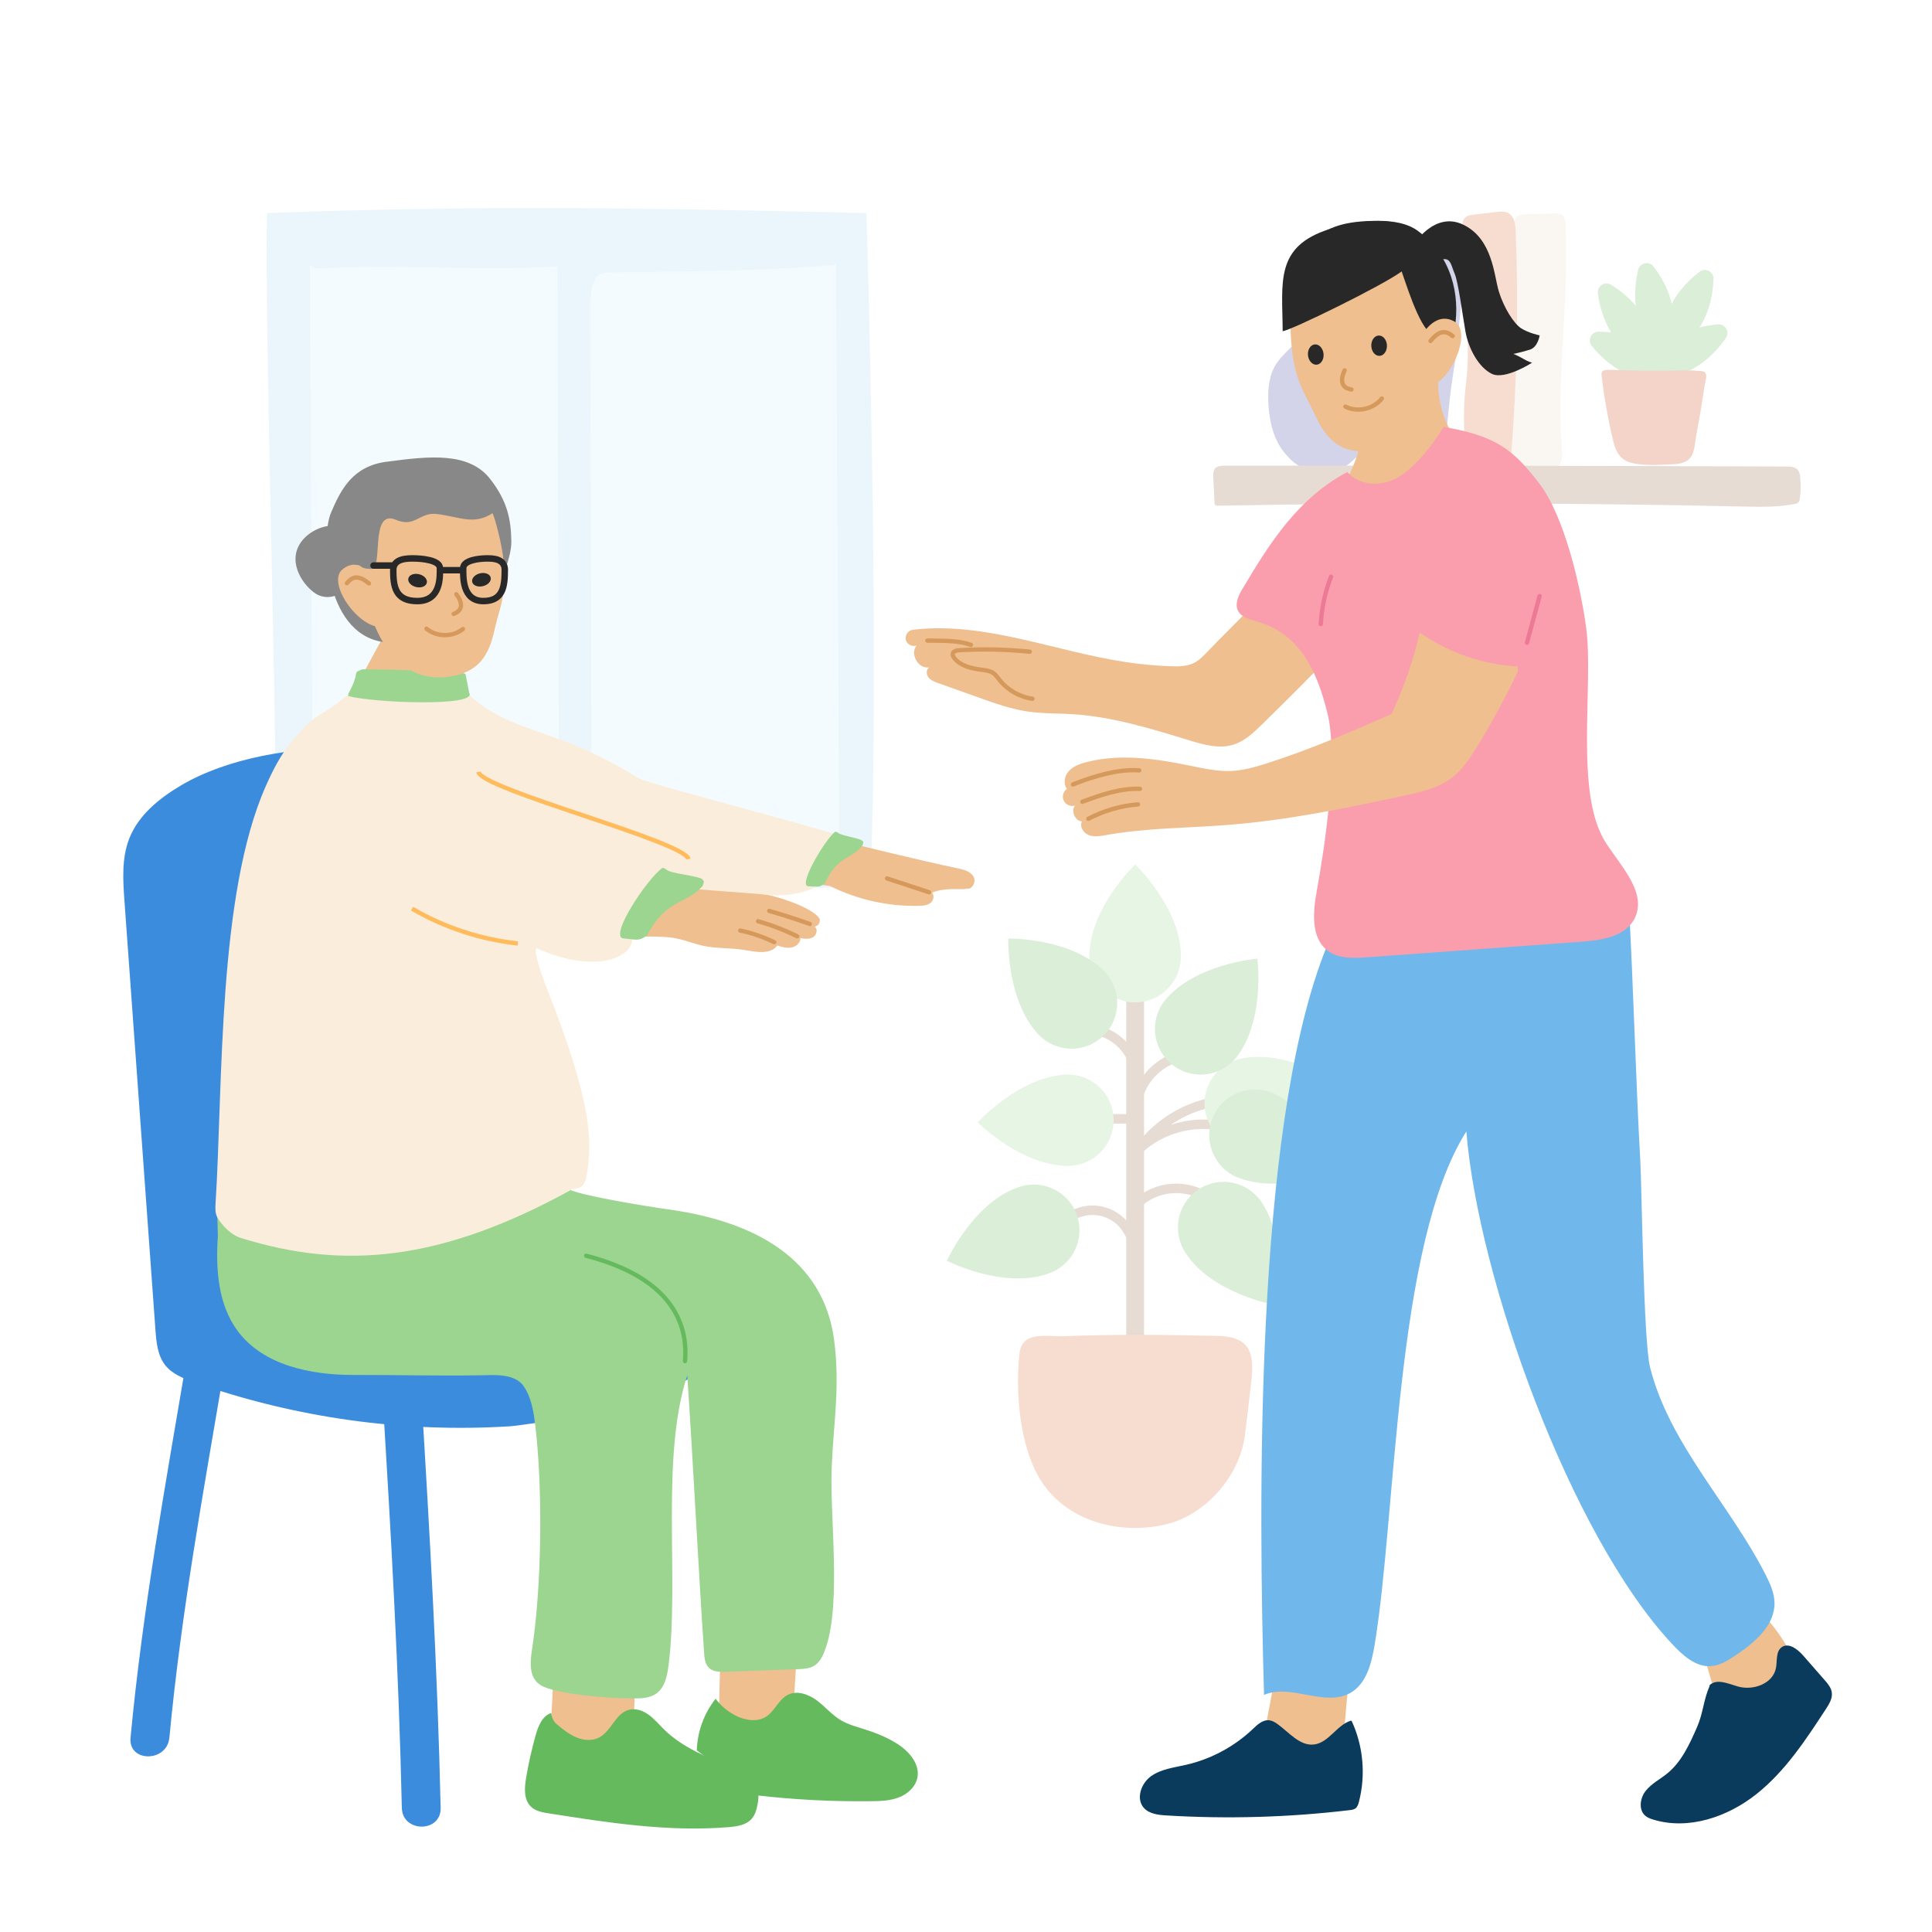 <?xml version="1.0" encoding="UTF-8"?>
<svg xmlns="http://www.w3.org/2000/svg" viewBox="0 0 448 448">
  <defs>
    <style>
      .cls-1 {
        stroke: #282828;
        stroke-width: 1.5px;
      }

      .cls-1, .cls-2, .cls-3, .cls-4, .cls-5, .cls-6 {
        fill: none;
      }

      .cls-1, .cls-2, .cls-4, .cls-5, .cls-6 {
        stroke-linecap: round;
        stroke-linejoin: round;
      }

      .cls-2 {
        stroke: #d6995c;
      }

      .cls-7 {
        fill: #0a3a5c;
      }

      .cls-8 {
        fill: #70b8eb;
      }

      .cls-9 {
        fill: #454da1;
      }

      .cls-3 {
        stroke: #ffbb5c;
        stroke-miterlimit: 10;
      }

      .cls-10 {
        fill: #ecd9c6;
      }

      .cls-11 {
        fill: #a6d9f2;
      }

      .cls-12 {
        fill: #66ba5e;
      }

      .cls-13 {
        fill: #dd713c;
      }

      .cls-14 {
        fill: #d2eff9;
      }

      .cls-15 {
        fill: #dd713c;
      }

      .cls-16 {
        fill: #3c8cdd;
      }

      .cls-17 {
        fill: #282828;
      }

      .cls-18 {
        fill: #9cd590;
      }

      .cls-19 {
        fill: #cf4517;
      }

      .cls-20 {
        fill: #efbf8f;
      }

      .cls-21 {
        opacity: .24;
      }

      .cls-4 {
        stroke: #66ba5e;
      }

      .cls-22 {
        fill: #888;
      }

      .cls-23 {
        fill: #faeddb;
      }

      .cls-5 {
        stroke: #ec7996;
      }

      .cls-24 {
        fill: #996b4a;
      }

      .cls-25 {
        fill: #996b4a;
      }

      .cls-26 {
        fill: #fa9ead;
      }

      .cls-27 {
        fill: #d6995c;
      }

      .cls-6 {
        stroke: #996b4a;
        stroke-width: 2.2px;
      }
    </style>
  </defs>
  <g id="Background">
    <g class="cls-21">
      <path class="cls-11" d="M201.74,205.68c-56.78.85-90.31.11-138.27,0,1.82-9.74-2.24-124.18-1.57-156.26,48.08-1.87,91.27-1.17,139.01,0,0,0,3.25,104.94.83,156.26Z"/>
      <path class="cls-14" d="M71.83,61.38c.26,46.14.52,91.42.77,137.56,13.64-1.29,27.29-1.46,40.94-1.64,3.95-.05,7.91-.1,11.86-.16,1.29-.02,2.75-.23,3.56-2.69.63-1.92.65-4.6.65-7.07-.12-42.15-.24-83.43-.36-125.58-18.75,1.12-37.45-.6-56.21.52"/>
      <path class="cls-14" d="M194.63,197.58c-.26-46.14-.52-90.06-.77-136.2-13.64,1.29-27.29,1.46-40.94,1.64-3.95.05-7.91.1-11.86.16-1.29.02-2.75.23-3.56,2.69-.63,1.92-.65,4.6-.65,7.07.12,42.15.24,82.07.36,124.22,18.75-1.12,37.29,1.55,56.04.43"/>
    </g>
    <g id="Group_4189" data-name="Group 4189" class="cls-21">
      <rect id="Rectangle_3336" data-name="Rectangle 3336" class="cls-25" x="261.16" y="230.08" width="4.13" height="87.89"/>
      <path id="Path_6404" data-name="Path 6404" class="cls-6" d="M283.2,261.1l-.13-.02c-6.81-1.29-13.83.7-18.95,5.37h0l.88-1.09c3.9-4.84,9.32-8.22,15.38-9.6h0"/>
      <path id="Path_6405" data-name="Path 6405" class="cls-13" d="M290.36,316.78c-.05-2.41-.67-4.76-2.92-5.94-1.85-.98-4.03-1.05-6.13-1.09-11.56-.26-23.04-.37-34.6.09-4.14.16-9.75-1.37-10.33,4.14-.99,9.44.12,23.24,6.15,31.01,6.52,8.4,18.2,10.85,28.01,8.44,9.16-2.25,16.92-11.26,18.12-20.52.54-4.19,1.02-8.38,1.49-12.57.15-1.18.22-2.37.21-3.56Z"/>
      <path id="Path_6406" data-name="Path 6406" class="cls-18" d="M292.21,266.2c-5.71,1.27-11.37-2.34-12.64-8.05-1.27-5.71,2.34-11.37,8.05-12.64.02,0,.04,0,.06-.01,10.82-2.37,22.93,5.83,22.93,5.83,0,0-7.58,12.51-18.39,14.87Z"/>
      <path id="Path_6407" data-name="Path 6407" class="cls-6" d="M263.22,247.57l-.07-.27c-1.22-4.39-4.84-7.7-9.33-8.5h0"/>
      <path id="Path_6408" data-name="Path 6408" class="cls-6" d="M263.28,255.76l1-2.55c1.56-3.96,4.88-6.97,8.97-8.14h0"/>
      <path id="Path_6409" data-name="Path 6409" class="cls-18" d="M273.82,221.62c.12,5.85-4.53,10.69-10.38,10.81-5.85.12-10.69-4.53-10.81-10.38,0-.14,0-.28,0-.43,0-11.07,10.6-21.15,10.6-21.15,0,0,10.6,10.08,10.6,21.15Z"/>
      <path id="Path_6410" data-name="Path 6410" class="cls-6" d="M263.22,288.4l-1.58-2.86c-2.53-4.59-8.3-6.26-12.89-3.72-.29.16-.58.34-.86.53h0"/>
      <path id="Path_6411" data-name="Path 6411" class="cls-12" d="M286.52,245.4c-3.76,4.48-10.45,5.07-14.93,1.3-4.36-3.66-5.05-10.11-1.56-14.61,6.95-8.62,21.53-9.8,21.53-9.8,0,0,1.92,14.5-5.04,23.11Z"/>
      <line id="Line_413" data-name="Line 413" class="cls-6" x1="263.22" y1="259.44" x2="257.32" y2="259.44"/>
      <path id="Path_6412" data-name="Path 6412" class="cls-12" d="M286.71,272.92c-5.35-2.37-7.78-8.63-5.41-13.98,2.3-5.21,8.31-7.67,13.6-5.57,10.21,4.28,15.41,17.95,15.41,17.95,0,0-13.39,5.88-23.6,1.59Z"/>
      <path id="Path_6413" data-name="Path 6413" class="cls-6" d="M264.12,278.71l.35-.28c4.96-3.93,12.01-3.82,16.84.28h0"/>
      <path id="Path_6414" data-name="Path 6414" class="cls-12" d="M256.18,225.31c4.02,4.26,3.82,10.97-.44,14.98-4.14,3.91-10.63,3.84-14.69-.15-7.75-7.91-7.24-22.52-7.24-22.52,0,0,14.62-.22,22.37,7.69Z"/>
      <path id="Path_6415" data-name="Path 6415" class="cls-12" d="M236,275.35c5.48-2.05,11.59.73,13.64,6.21,2.05,5.48-.73,11.59-6.21,13.64-.14.05-.28.1-.41.15-10.45,3.66-23.46-3-23.46-3,0,0,6-13.33,16.45-17Z"/>
      <path id="Path_6416" data-name="Path 6416" class="cls-18" d="M247.6,249.16c5.85-.02,10.62,4.7,10.64,10.56.02,5.69-4.45,10.38-10.13,10.63-11.07.27-21.4-10.09-21.4-10.09,0,0,9.82-10.84,20.89-11.1Z"/>
      <path id="Path_6417" data-name="Path 6417" class="cls-12" d="M274.98,290.63c-3.3-4.84-2.05-11.43,2.78-14.73,4.84-3.3,11.43-2.05,14.73,2.78.08.12.16.25.24.37,6.05,9.28,2.67,23.5,2.67,23.5,0,0-14.38-2.65-20.43-11.93Z"/>
    </g>
    <g class="cls-21">
      <path class="cls-9" d="M310.49,109.09c4.51-2.53,7.87-7.03,9.01-12.07,1.14-5.04.05-10.55-2.93-14.78-1.22-1.73-2.74-3.26-3.74-5.13-1.32-2.48-1.62-5.5-.8-8.19.03-.11-.03-.22-.15-.24-3.22-.58-6.53-.63-9.77-.17-.12.02-.2.15-.14.27,1.36,3.06,1.04,6.82-.82,9.61-1.46,2.18-3.74,3.72-5.17,5.92-1.77,2.72-2.05,6.15-1.86,9.39.24,4.23,1.29,8.63,4.14,11.77,2.85,3.14,4,3.71,12.22,3.64"/>
      <path class="cls-9" d="M334.57,108.85c-3.03-.22-6.06-.44-9.09-.66-.21-.02-.45-.04-.6-.19-.19-.19-.17-.5-.13-.77.66-5.05,1.32-10.1,1.98-15.14.18-1.41.37-2.81.45-4.23.13-2.09.04-4.19.11-6.28.1-3.33.58-6.63,1.06-9.92.62-4.27,1.24-8.54,1.87-12.81.04-.25.08-.51.23-.71.29-.39.86-.41,1.35-.39,2.12.08,4.23.16,6.35.24.49.02,1.03.06,1.37.41.51.53.06,1.35.04,2.09-.18,6.49-1.13,13.06-1.7,19.63-.22,2.47-.65,4.92-1.02,7.38-.99,6.66-1.44,13.39-2.09,20.09-.05.51-.1,1.01-.18,1.51"/>
      <path class="cls-10" d="M351.42,51.96c-.42-.59-.07-1.47.54-1.86s1.38-.42,2.1-.44c2.12-.06,4.25-.11,6.37-.17.56-.02,1.16-.02,1.64.27.8.49.94,1.57.98,2.5.83,17.23-2.14,34.5-.89,51.7.12,1.64.14,3.61-1.21,4.56-.45.31-.99.46-1.51.61-1.47.4-2.95.8-4.42,1.2-.75.2-1.53.41-2.29.26-2.06-.4-2.75-2.96-3-5.04-1.99-16.91-1.82-34.07.51-50.94.17-1.21.4-2.53,1.32-3.33"/>
      <path class="cls-15" d="M339.68,64.43c-.54-3.9-.75-7.84-.62-11.77.02-.76.09-1.59.61-2.14.51-.54,1.32-.66,2.06-.75,1.72-.2,3.43-.41,5.15-.61,1.01-.12,2.11-.22,2.98.3,1.32.79,1.54,2.58,1.6,4.12.7,17.8.31,35.65-1.17,53.41-.03.33-.07.7-.32.93-.23.21-.57.24-.88.26-2.6.14-5.2.19-7.81.15-.38,0-.8-.03-1.06-.3-.23-.24-.26-.6-.28-.93-.35-5.02-.69-10.06-.3-15.07.18-2.32.52-4.63.65-6.95.14-2.38.07-4.76,0-7.14-.13-4.49-.26-8.98-.4-13.47"/>
      <path class="cls-24" d="M281.34,110.64c-.03-.68-.04-1.44.39-1.97.52-.64,1.47-.69,2.3-.69,43.4-.04,86.81.03,130.21.2.96,0,2.05.07,2.66.81.38.46.48,1.08.54,1.68.18,1.75.13,3.52-.13,5.26-.07.44-.4.78-.83.87-3.91.83-7.97.74-11.98.66-40.75-.9-81.52-.96-122.28-.19-.31,0-.57-.24-.59-.55-.06-1.28-.21-4.43-.29-6.08Z"/>
    </g>
    <g class="cls-21">
      <g id="Group_4019" data-name="Group 4019">
        <path id="Path_5192" data-name="Path 5192" class="cls-12" d="M387.73,70.76c1.47,6.95-1.41,13.44-1.41,13.44,0,0-5.27-4.77-6.74-11.71-.8-3.76-.32-7.38.28-9.92.4-1.66,2.54-2.12,3.58-.76,1.58,2.07,3.49,5.19,4.29,8.95Z"/>
        <path id="Path_5193" data-name="Path 5193" class="cls-12" d="M380.79,72.87c3.85,5.97,3.47,13.06,3.47,13.06,0,0-6.62-2.58-10.47-8.54-2.09-3.23-2.93-6.8-3.27-9.38-.22-1.69,1.63-2.86,3.07-1.97,2.22,1.37,5.11,3.61,7.19,6.83Z"/>
        <path id="Path_5194" data-name="Path 5194" class="cls-12" d="M380.39,78.98c6.4,3.08,9.78,9.33,9.78,9.33,0,0-6.99,1.26-13.39-1.82-3.46-1.66-6.04-4.26-7.68-6.28-1.07-1.32-.13-3.3,1.57-3.3,2.61.01,6.25.41,9.72,2.07Z"/>
        <path id="Path_5195" data-name="Path 5195" class="cls-12" d="M395.01,74.34c-3.24,6.32-9.57,9.54-9.57,9.54,0,0-1.08-7.02,2.16-13.34,1.75-3.42,4.41-5.93,6.48-7.52,1.35-1.03,3.31-.05,3.25,1.65-.08,2.61-.56,6.24-2.32,9.66Z"/>
        <path id="Path_5196" data-name="Path 5196" class="cls-12" d="M393.03,85.25c-6.14,3.56-13.21,2.85-13.21,2.85,0,0,2.89-6.49,9.03-10.06,3.33-1.93,6.93-2.61,9.53-2.82,1.7-.14,2.78,1.76,1.82,3.16-1.48,2.15-3.85,4.93-7.17,6.86Z"/>
      </g>
      <path id="Path_5198" data-name="Path 5198" class="cls-19" d="M394.05,96.96c.13-.73.25-1.47.38-2.2.3-1.82.59-3.63.86-5.45.14-.93.81-2.58-.14-3.1-.36-.2-1.05-.17-1.46-.21-2-.2-4.01-.07-6.01-.07-2.54,0-5.08.06-7.62,0-2.26-.06-4.52-.12-6.78-.17-2.31-.05-1.98.69-1.73,2.65.23,1.8.49,3.6.8,5.39.48,2.82,1.05,5.63,1.72,8.41.56,2.32,1.44,4.23,3.9,5.03.7.2,1.42.34,2.14.41,2.59.32,5.44.11,8.05-.01,1.3-.06,2.74-.34,3.66-1.34,1.18-1.3,1.18-3.55,1.49-5.22.26-1.36.5-2.73.74-4.1Z"/>
    </g>
  </g>
  <g id="Colours">
    <path class="cls-20" d="M394.1,380.25c1.35,4.7,2.7,9.39,4.05,14.09.08.29.18.6.39.82.29.3.74.37,1.16.41,5.96.55,12.11-2.17,15.71-6.95.46-.61.9-1.29.95-2.06.06-.78-.28-1.52-.62-2.22-1.78-3.58-4.07-6.9-6.78-9.83-.47-.51-.99-1.04-1.66-1.24-.75-.22-1.55,0-2.29.24-3.9,1.28-7.53,3.36-10.6,6.08"/>
    <path class="cls-7" d="M396.41,391.01c-1.42,3.25-1.46,6.2-2.88,9.45-1.71,3.91-3.54,7.98-6.83,10.7-1.67,1.38-3.69,2.38-5.05,4.06s-1.77,4.47-.1,5.85c.51.43,1.16.66,1.8.86,8.17,2.5,17.23-.59,23.93-5.9,6.69-5.31,11.47-12.61,16.14-19.77.74-1.14,1.52-2.41,1.35-3.76-.14-1.15-.94-2.09-1.7-2.96-1.65-1.88-3.3-3.77-4.95-5.65-1.28-1.46-3.32-3.05-4.93-1.96-1.46.99-1.04,3.2-1.39,4.93-.72,3.57-5.26,5.21-8.77,4.22-2.25-.64-4.97-1.94-6.62-.29"/>
    <path class="cls-20" d="M295.65,388.92c-.9,4.75-1.79,9.5-2.69,14.26-.08.44-.16.91,0,1.32.19.46.65.74,1.09.98,4.8,2.64,10.24,4.1,15.71,4.22.85.21,1.3-.96,1.38-1.83.51-5.92,1.01-11.83,1.52-17.75.04-.52.07-1.1-.24-1.51-.27-.35-.72-.49-1.14-.62-5.33-1.58-11.37-2.73-16.21,0"/>
    <path class="cls-7" d="M313.42,399.04c2.7,5.82,3.31,12.58,1.69,18.79-.14.55-.33,1.14-.78,1.49-.38.3-.89.37-1.37.42-14.09,1.68-28.34,2.09-42.5,1.23-1.88-.11-3.96-.35-5.22-1.75-1.9-2.13-.63-5.74,1.71-7.38s5.31-1.97,8.09-2.61c5.76-1.32,11.16-4.21,15.45-8.28,1.07-1.02,2.3-2.19,3.77-2.05.71.07,1.35.44,1.93.85,2.73,1.95,5.2,5.17,8.52,4.77,3.39-.41,5.23-4.45,8.48-5.51"/>
    <path class="cls-20" d="M293.42,137.46c-3.27,3.43-10.28,10.35-13.55,13.78-.85.9-1.73,1.81-2.82,2.39-1.72.93-3.77.94-5.73.86-3.4-.13-6.8-.45-10.16-.95-16.4-2.45-32.46-9.33-48.95-7.57-.38.04-.77.09-1.11.24-.88.4-1.34,1.55-.96,2.44s1.51,1.38,2.41,1.03c-1.66,1.94.43,5.55,2.94,5.07-.76.45-.74,1.63-.2,2.32s1.42,1.02,2.24,1.32c3.17,1.13,6.33,2.26,9.5,3.39,3.72,1.33,7.46,2.66,11.37,3.22,3.37.49,6.79.39,10.19.6,9.29.56,18.28,3.35,27.18,6.07,3.36,1.03,6.97,2.05,10.31.98,2.52-.8,4.53-2.69,6.42-4.53,4.98-4.86,13.56-13.35,18.25-18.5"/>
    <path class="cls-8" d="M377.72,210.13c.95,16.37,1.68,42.41,2.63,58.78.36,6.27.74,42.09,2.28,48.18,4.53,17.87,18.45,31.68,26.81,48.11,1.03,2.02,1.99,4.17,2.04,6.44.1,5.33-4.69,9.33-9.13,12.28-1.72,1.14-3.55,2.29-5.61,2.43-3.6.25-6.61-2.57-9.07-5.21-23.47-25.14-44.87-84.5-47.65-118.78-16.57,26.16-16.17,88.6-21.28,119.14-.71,4.22-1.88,8.93-5.59,11.05-5.92,3.38-13.78-2.23-20.04.47-1.28-44.61-2.12-129.74,13.73-171.46,1.48-3.9,3.2-7.87,6.28-10.67,2.39-2.16,5.42-3.46,8.46-4.52,13.39-4.67,28.13-5.4,41.92-2.1,5.62,1.35,11.09-1.55,13.8,3.55"/>
    <path class="cls-20" d="M160.82,188.4c20.81,2.56,40.83,8.65,61.35,12.97,1.36.29,2.87.7,3.57,1.9.7,1.2-.35,3.21-1.66,2.74.12.49-4.73-.42-7.98.99.67.63.37,1.83-.36,2.39s-1.71.63-2.63.65c-7.12.19-14.28-1.41-20.65-4.59l-47.42-6.39s9.33-11.44,15.77-10.65Z"/>
    <path class="cls-20" d="M119.13,198.33c14.61,4.42,29.75,7.08,44.99,7.89,4.62.25,9.27.33,13.8,1.27,4.53.94,11.43,3.64,12.19,5.74,0,1.13-.63,1.49-1.21,1.65.82.55.47,1.96-.38,2.46-.86.49-1.93.36-2.91.2.02,1.1-1.04,1.99-2.12,2.18s-2.19-.14-3.25-.47c-1.65,2.23-5.07,1.45-7.81,1.01-3.03-.49-6.16-.28-9.17-.9-2.19-.45-4.27-1.33-6.46-1.76-1.97-.39-3.99-.42-6-.43-12.64-.08-25.34.41-37.87-1.22-2.19-.29-4.71-.87-5.66-2.87-.97-2.04.23-4.42,1.44-6.33,1.26-2.01,2.59-4.03,4.4-5.57,1.81-1.54,4.2-2.55,6.55-2.2"/>
    <path class="cls-20" d="M128.2,388.14c.02,3.91-.16,7.81-.54,11.7-.03.27-.05.56.09.8.14.23.4.36.65.47,4.35,1.93,8.97,3.73,13.72,3.43,1.47-.09,3.12-.52,3.83-1.81.25-.45.35-.96.45-1.46.79-4.23.97-8.58.53-12.86-5.58-2.31-12-.05-17.95-1.09"/>
    <path class="cls-20" d="M167.08,381.84c-.12,4.92-.24,9.85-.36,14.77-.01.6-.02,1.23.23,1.77.24.5.68.88,1.14,1.2,3.52,2.42,8.22,2.12,12.38,1.16.63-.15,1.28-.32,1.77-.73.43-.35.71-.85.92-1.36.79-1.85.92-3.9,1.04-5.91.16-2.77.33-5.54.49-8.31.02-.4.04-.84-.2-1.16-.3-.42-.87-.49-1.38-.53-5.39-.41-10.8-.63-16.21-.68"/>
    <path class="cls-20" d="M90.13,145.3c-2.4,4.42-4.8,8.84-7.2,13.27-1.56,2.88-3.18,6.04-2.63,9.27.57,3.39,3.39,5.94,6.31,7.73,4.17,2.56,9.01,4.19,13.9,3.97,4.88-.22,9.78-2.44,12.66-6.4,2.88-3.95-3.78-9.99-6.41-14.11-2.05-3.21,1.6-4.78-1.84-6.41-4.69-2.22-9.48-4.22-14.36-5.98"/>
    <path class="cls-16" d="M39.28,402.95c2.7-28.8,7.91-57.17,12.72-85.66.96-5.67-7.71-8.1-8.68-2.39-4.95,29.29-10.27,58.45-13.05,88.06-.54,5.76,8.46,5.73,9,0h0Z"/>
    <path class="cls-16" d="M111.99,183.51c-8.84-12.32-48.8-13.89-69.96-1.42-5.06,2.98-9.94,6.91-12.07,12.39-1.77,4.55-1.45,9.61-1.1,14.48,2.39,33.13,4.79,66.26,7.18,99.39.21,2.89.49,5.98,2.3,8.25,1.61,2.02,4.15,3.02,6.58,3.88,23.44,8.3,48.57,11.81,73.39,10.25,2.52-.16,38.89-4.91,45.05-14.41,1.75-2.69,2.08-6.07,1.89-9.27-.86-13.98-16.76-9.69-30.5-12.41-6.61-1.31-10.33-3.44-15.43-7.84-5.1-4.4-4.67-26.33-4.41-33.06.92-23.57,5.9-57.9-2.94-70.22Z"/>
    <path class="cls-16" d="M102.18,419.22c-.72-31.83-2.52-63.6-4.46-95.38-.35-5.75-9.35-5.79-9,0,1.94,31.78,3.75,63.54,4.46,95.38.13,5.78,9.13,5.8,9,0h0Z"/>
    <path class="cls-18" d="M50.52,286.67c-.52,7.61.03,15.8,4.57,21.93,5.94,8.01,16.96,10.25,26.94,10.23s19.8.24,29.77.07c2.47-.04,7.48-.48,9.54,2.42,1.86,2.61,2.38,5.91,2.77,9.1,1.77,14.76,1.53,37.26-.73,51.95-.42,2.75-.75,6.02,1.32,7.89.88.8,2.05,1.18,3.19,1.5,4.93,1.39,14.15,2.09,19.28,2.08,1.74,0,3.58-.12,5-1.12,2.04-1.44,2.56-4.19,2.87-6.67,2.5-19.96-1.92-47.99,4.32-67.11,1.3,18.95,2.61,45.39,3.91,64.34.08,1.23.22,2.58,1.1,3.44.99.98,2.55.99,3.95.94,5.58-.2,11.16-.41,16.73-.61,1.26-.05,2.58-.11,3.67-.74,1.55-.9,2.27-2.73,2.84-4.43,3.54-10.6.81-30.51,1.3-41.68.47-10.78,1.96-18.84.55-29.53-1.87-14.18-12.06-26.6-38.62-30.26-5.61-.77-20.67-3.32-22.76-4.6-3.23-1.98-7.16-2.36-10.95-2.62-17.3-1.19-34.69-.88-51.93.95-3.92.41-7.96.95-11.35,2.95s-8.09-.1-7.43,3.78"/>
    <path class="cls-12" d="M127.82,397.22c-2.09.67-3.03,3.06-3.62,5.18-.91,3.25-1.65,6.55-2.21,9.88-.39,2.32-.57,5.05,1.14,6.67,1.09,1.04,2.68,1.32,4.17,1.55,13.81,2.17,27.77,4.34,41.7,3.18,1.9-.16,3.98-.47,5.26-1.88.78-.86,1.14-2.02,1.37-3.16.28-1.39.39-2.87-.11-4.19-.92-2.42-3.54-3.66-5.94-4.65-5.55-2.28-11.31-4.56-15.59-8.76-1.18-1.16-2.24-2.45-3.58-3.42s-3.07-1.58-4.66-1.12c-3.05.87-4.02,4.95-6.83,6.41-1.6.83-3.58.66-5.25-.03-1.67-.69-3.1-1.85-4.5-3-.68-.55-1.13-1.35-1.29-2.25"/>
    <path class="cls-12" d="M161.58,405.88c.12-4.32,1.67-8.59,4.36-11.97,1.24,1.66,2.87,3.03,4.73,3.95,2.19,1.09,4.95,1.52,7,.19,2-1.3,2.88-3.96,5.01-5.04,2.13-1.08,4.77-.16,6.69,1.26s3.48,3.33,5.52,4.57c1.74,1.05,3.73,1.56,5.67,2.18,2.65.84,5.25,1.89,7.59,3.4,2.7,1.74,5.21,4.67,4.57,7.82-.43,2.13-2.26,3.77-4.29,4.55s-4.26.86-6.43.88c-8.89.11-17.8-.34-26.63-1.37"/>
    <path class="cls-23" d="M80.65,161.16c-7.24,5.97-6.57,3.13-13.02,10.83-2.57,3.06-4.4,6.67-6.01,10.33-11.17,25.22-9.9,69.16-11.63,96.69-.07,1.14-.13,2.36.45,3.35,1.12,1.93,3.24,4.03,5.37,4.69,23.67,7.38,46.22,5.6,76.64-11.15.72-.39,1.67-.19,2.31-.7.71-.56,1.08-1.47,1.23-2.36,1.41-7.91,1.41-16.74-8.93-43.01-3.77-9.58-2.65-9.95-2.65-9.95,13.81,6.21,22.87,2.06,22.19-2.75-.6-4.22,7.66-11.76,9.09-11.55,4.41.66,18.53,1.5,22.22,1.91,6.22.7,12.21-1.68,12.29-2.83.2-2.82.01-7.48,8.48-9.34,2.49-.55-48.48-13.5-50.64-14.87-5.57-3.51-11.5-6.45-17.66-8.76-7.6-2.85-15.89-4.94-21.64-10.66"/>
    <path class="cls-20" d="M333.51,87.85c-.32,6.52,2.35,13.12,7.09,17.59,1.46,1.38,3.23,2.78,3.45,4.77.2,1.82-.98,3.47-2.09,4.93-1.59,2.07-3.19,4.15-4.78,6.22-.65.84-1.32,1.71-2.22,2.28-.92.58-2.01.82-3.08,1.01-2.87.52-5.78.81-8.7.88-4.26.1-9.24-.72-11.3-4.45-1.38-2.49-1-5.6-.07-8.29s2.38-5.2,3.11-7.95c.58-2.19.68-4.5.42-6.75-.07-.62-.16-1.27.07-1.85.26-.64.87-1.05,1.44-1.42,4.94-3.2,10.1-6.08,15.41-8.62"/>
    <path class="cls-17" d="M301.33,80.45c.13.63,1.59.73,2.19.41,2.41-1.3,5.66-.69,8.35-.8,2.38-.1,4.75-.33,7.12-.56,4.7-.45,9.09.39,13.71.47-.02.15-.04.29-.06.44-.21,1.63,2.22,1.99,2.44.38.94-7.04,1.85-15.45-2.2-21.76-3.7-5.78-7.84-7.94-14.48-7.81-7.53.14-13.15,1.76-17.2,8.59-3.78,6.38-1.51,12.6.14,20.64Z"/>
    <path class="cls-20" d="M316.91,62.27s-17.27-3.87-17.64,8.81c-.36,12.44,1.55,17.27,4.09,21.96,2.54,4.68,4.15,11.71,13.19,11.7,7.54,0,14.34-4.6,16.14-16.96,1.72-11.76,1.59-32.04-15.78-25.5Z"/>
    <path class="cls-17" d="M333.77,74.06s-4.52-13.32-8.74-13.83-3.86,2.88-11.29,3.48c-5.65.46-13.34,3.66-13.46,3.07-2.15.52,1.68-5.67,12.69-6.84,20.4-4.85,21.21,9.56,20.81,14.13Z"/>
    <path class="cls-26" d="M312.42,109.45c-11.29,5.99-17.89,16.23-24.39,27.23-.88,1.49-1.73,3.33-.98,4.89.76,1.58,2.73,2.05,4.42,2.54,9.93,2.88,13.88,11.3,16.36,21.34,2.48,10.04-.59,30.72-2.45,40.89-.91,5-1.53,11.17,2.57,14.17,2.52,1.84,5.92,1.69,9.02,1.47,16.59-1.2,33.18-2.41,49.77-3.61,4.65-.34,10.09-1.17,12.25-5.29,3.09-5.89-3.02-12.08-6.63-17.67-7.37-11.41-2.74-36.43-4.56-49.9-1.3-9.58-5.01-25.77-10.89-33.44-6.06-7.91-10.14-11.02-22.17-13.08,0,0-6.26,10.65-12.65,12.64-6.39,1.98-9.67-2.18-9.67-2.18Z"/>
    <path class="cls-20" d="M351.93,154.54c-8.1-.43-16.07-3.19-22.71-7.87-1.51,6.51-3.71,12.86-6.55,18.91-9.59,4.18-19.2,8.36-29.18,11.51-2.55.8-5.14,1.54-7.81,1.68-3.24.17-6.44-.55-9.62-1.2-7.96-1.64-16.28-2.87-24.15-.84-1.47.38-2.98.92-4.02,2.03s-1.42,2.97-.48,4.17c-.86.57-1.2,1.8-.75,2.73s1.61,1.44,2.6,1.14c-.96,1.31,0,3.51,1.62,3.69-.61,1.21.38,2.72,1.65,3.18,1.27.46,2.67.2,4-.04,9.31-1.66,18.83-1.61,28.26-2.35,13.74-1.08,27.29-3.86,40.77-6.77,4-.86,8.15-1.81,11.35-4.35,2.26-1.8,3.89-4.27,5.41-6.72,3.54-5.73,6.77-11.65,9.66-17.74"/>
    <path class="cls-18" d="M80.78,160.85c.73-1.37,1.46-2.78,1.73-4.31.04-.25.08-.52.22-.73s1.37-.62,1.37-.62c7.92.07,15.15.35,23.06.84l.77.23c.36,1.7.86,4.39.86,4.39,2.12,3.28-22.04,2.34-28.04.76l.03-.56Z"/>
    <path class="cls-18" d="M194.24,193c.35.72,5.14,1.36,5.7,1.94.09.1.19.19.24.31s-.16.76-.16.76c-2.45,3.25-5.89,2.41-8.72,8.79l-.33.25c-1.04.68-1.08.57-3.54.46-2.47-.11,3.77-10.69,6.26-12.68l.57.19Z"/>
    <path class="cls-18" d="M154.42,201.52c.42,1.03,7.77,1.55,8.49,2.41.12.14.25.28.3.46s-.29,1.04-.29,1.04c-3.69,4.33-8.41,2.86-12.9,11.51l-.48.32c-1.51.85-1.55.7-4.98.34-3.43-.37,5.44-13.8,9.08-16.38l.78.31Z"/>
    <path class="cls-17" d="M321.6,79.96c-.11-1.3-1-2.26-2-2.15-1,.11-1.72,1.26-1.61,2.55.11,1.3,1,2.26,2,2.15,1-.11,1.72-1.26,1.61-2.55Z"/>
    <path class="cls-17" d="M306.89,81.9c-.19-1.29-1.14-2.19-2.12-2.02-.99.17-1.64,1.36-1.45,2.65.19,1.29,1.14,2.19,2.12,2.02.99-.17,1.64-1.36,1.45-2.65Z"/>
    <path class="cls-17" d="M297.43,76.79c1.63-.03,23.15-10.55,27.59-13.85,1.66,4.74,5.04,15.71,8.36,14.89,3.33-.82,1.54-1.29,3.98-2.01,1.16-7.21-.59-16.36-8.58-22.28-4.62-3.42-13.44-2.62-20.39-.45-12.89,4.03-11.01,12.43-10.96,23.71Z"/>
    <path class="cls-17" d="M327.77,56.79s4.86-7.99,11.62-4.65c6.76,3.34,7.02,11.69,8.17,15.46,1.16,3.77,3.46,7.41,5.16,8.52s4.3,1.65,4.3,1.65c0,0-.37,2.71-2.27,3.31-1.9.6-3.84.99-3.84.99,0,0,1.25.48,2.37,1.16s1.99.87,1.99.87c0,0-6.28,4.07-9.33,2.59-3.05-1.47-5.44-5.88-6.13-9.85-.69-3.97-1.64-11.34-2.49-13.36-.85-2.01-.9-3.51-2.57-3.39s-3.29.24-3.29.24c0,0-5.09-1.79-3.69-3.54Z"/>
    <path class="cls-20" d="M329.46,78.21s3.1-6.32,7.83-3.64c4.72,2.68-2.32,17.35-8.16,15,0,0,.11-4.66.33-11.35Z"/>
    <g>
      <path class="cls-22" d="M81.96,126.76c-.61-7.33-9.44-5.34-12.37-.74-2.93,4.6.8,9.85,3.68,11.68,2.88,1.83,9.69,1.01,8.69-10.94Z"/>
      <path class="cls-22" d="M89.76,107.05c-7.99,1-10.73,6.47-13.03,11.89-2.3,5.42-1.76,27.74,11.97,29.91,10.67-.85,18.21,4.39,23.16-5.07,3.78-7.23,6.76-14.33,6.71-18.13-.06-5-.82-9.33-4.89-14.56-4.9-6.29-13.94-5.38-23.91-4.03Z"/>
      <path class="cls-20" d="M94.92,110.2c9.97-1.74,17.61,2.33,20.01,10.87,3.28,11.7,2.02,16.81.55,21.8-1.47,4.99-1.59,12.03-10.23,13.85-7.2,1.52-14.63-1.49-18.86-12.93-1.07-2.89-2.74-7.86-3.4-11.99-2.57-16.05,4.6-20.33,11.93-21.61Z"/>
      <path class="cls-20" d="M87.54,134.01s-4.25-5.41-8.22-1.89c-3.97,3.52,5.74,16.11,10.84,12.67,0,0-1.05-4.43-2.62-10.78Z"/>
      <path class="cls-22" d="M115.34,118.19c-4.98,3.99-8.27,1.7-14.04,1-4.05-.49-5.07,3.24-9.47,1.35-6.25-2.68-2.78,11.5-5.81,11.39s-1.57-.84-3.81-1.03c-2.3-6.04-2.99-14.6,4.77-18.78,4.96-2.67,9.92-3.77,16.36-4.07,4.62-.21,9.76,4.98,12,10.13Z"/>
      <g>
        <path class="cls-17" d="M111.85,135.95c-1.19.23-2.25-.26-2.37-1.1-.12-.84.76-1.7,1.95-1.93,1.19-.23,2.25.26,2.37,1.1.12.84-.76,1.7-1.95,1.93Z"/>
        <path class="cls-17" d="M96.62,136.15c1.19.23,2.25-.26,2.37-1.1.12-.84-.76-1.7-1.95-1.93-1.19-.23-2.25.26-2.37,1.1-.12.84.76,1.7,1.95,1.93Z"/>
      </g>
      <path class="cls-1" d="M91.19,132.17c0-2.68,3.23-2.68,4.61-2.68,1.98,0,6.21.38,6.21,2.26s.32,7.63-5.25,7.63c-5.13,0-5.57-3.43-5.57-7.21Z"/>
      <path class="cls-1" d="M117.06,132.17c0-2.68-2.87-2.68-4.11-2.68-1.76,0-5.54.38-5.54,2.26,0,1.88-.29,7.63,4.68,7.63,4.57,0,4.96-3.43,4.96-7.21Z"/>
      <line class="cls-1" x1="106.76" y1="132.22" x2="102.71" y2="132.22"/>
      <line class="cls-1" x1="91.19" y1="131.14" x2="86.61" y2="131.14"/>
    </g>
  </g>
  <g id="Line_detail" data-name="Line detail">
    <path class="cls-4" d="M158.84,315.62c.81-9.16-3.67-19.45-22.93-24.43"/>
    <path class="cls-3" d="M110.93,179c.76,4.05,47.95,16.16,48.72,20.21"/>
    <path class="cls-3" d="M95.54,210.7c7.49,4.37,15.91,7.14,24.53,8.07"/>
    <path class="cls-2" d="M238.79,151.12c-5.42-.55-10.87-.66-16.31-.35-.63.04-1.41.2-1.54.82-.08.37.13.74.37,1.04,1.49,1.85,4.05,2.39,6.4,2.69.92.12,1.89.24,2.65.78.57.4.96,1,1.39,1.54,1.87,2.37,4.67,3.97,7.66,4.39"/>
    <path class="cls-2" d="M248.79,181.91c1.89-.77,3.82-1.43,5.78-1.99,3.13-.89,6.37-1.51,9.61-1.28"/>
    <path class="cls-2" d="M250.98,185.92c4.31-1.6,8.77-3.18,13.36-3"/>
    <path class="cls-2" d="M252.37,189.86c3.56-1.87,7.5-3.01,11.5-3.34"/>
    <path class="cls-2" d="M215.05,148.54c.62,0,1.24.01,1.85.02,2.78.03,5.62.06,8.25.98"/>
    <path class="cls-5" d="M306.27,144.71c.2-3.76,1.01-7.49,2.38-10.99"/>
    <path class="cls-5" d="M357.01,138.22c-.98,3.61-1.95,7.21-2.93,10.82"/>
    <path class="cls-2" d="M320.43,92.41c-1.93,2.46-5.67,3.29-8.46,1.88"/>
    <path class="cls-2" d="M336.85,77.92c-.56-.44-1.18-.84-1.89-.89-1.33-.1-2.39,1.02-3.25,2.04"/>
    <path class="cls-2" d="M311.81,85.88s-2.13,3.88,1.57,4.44"/>
    <path class="cls-2" d="M80.43,135.24c.44-.53.96-1.04,1.62-1.24,1.25-.37,2.49.48,3.51,1.29"/>
    <path class="cls-2" d="M98.89,145.78c2.34,1.96,6.08,1.99,8.46.08"/>
    <path class="cls-2" d="M105.8,137.79s2.83,3.28-.6,4.56"/>
    <path class="cls-27" d="M215.6,206.43c-3.26-1.07-6.52-2.14-9.78-3.22-.61-.2-.88.76-.27.96,3.26,1.07,6.52,2.14,9.78,3.22.61.2.88-.76.27-.96h0Z"/>
    <path class="cls-27" d="M187.94,213.78c-3.12-1.11-6.27-2.12-9.45-3.04-.62-.18-.88.79-.27.96,3.18.92,6.33,1.93,9.45,3.04.61.22.87-.75.27-.96h0Z"/>
    <path class="cls-27" d="M185.14,216.7c-2.96-1.47-6.05-2.66-9.23-3.56-.62-.18-.89.79-.27.96,3.1.88,6.11,2.03,8.99,3.46.57.28,1.08-.58.5-.86h0Z"/>
    <path class="cls-27" d="M179.8,218.06c-2.56-1.24-5.25-2.18-8.03-2.77-.63-.13-.9.83-.27.96,2.7.57,5.31,1.46,7.79,2.67.58.28,1.08-.58.5-.86h0Z"/>
  </g>
</svg>
